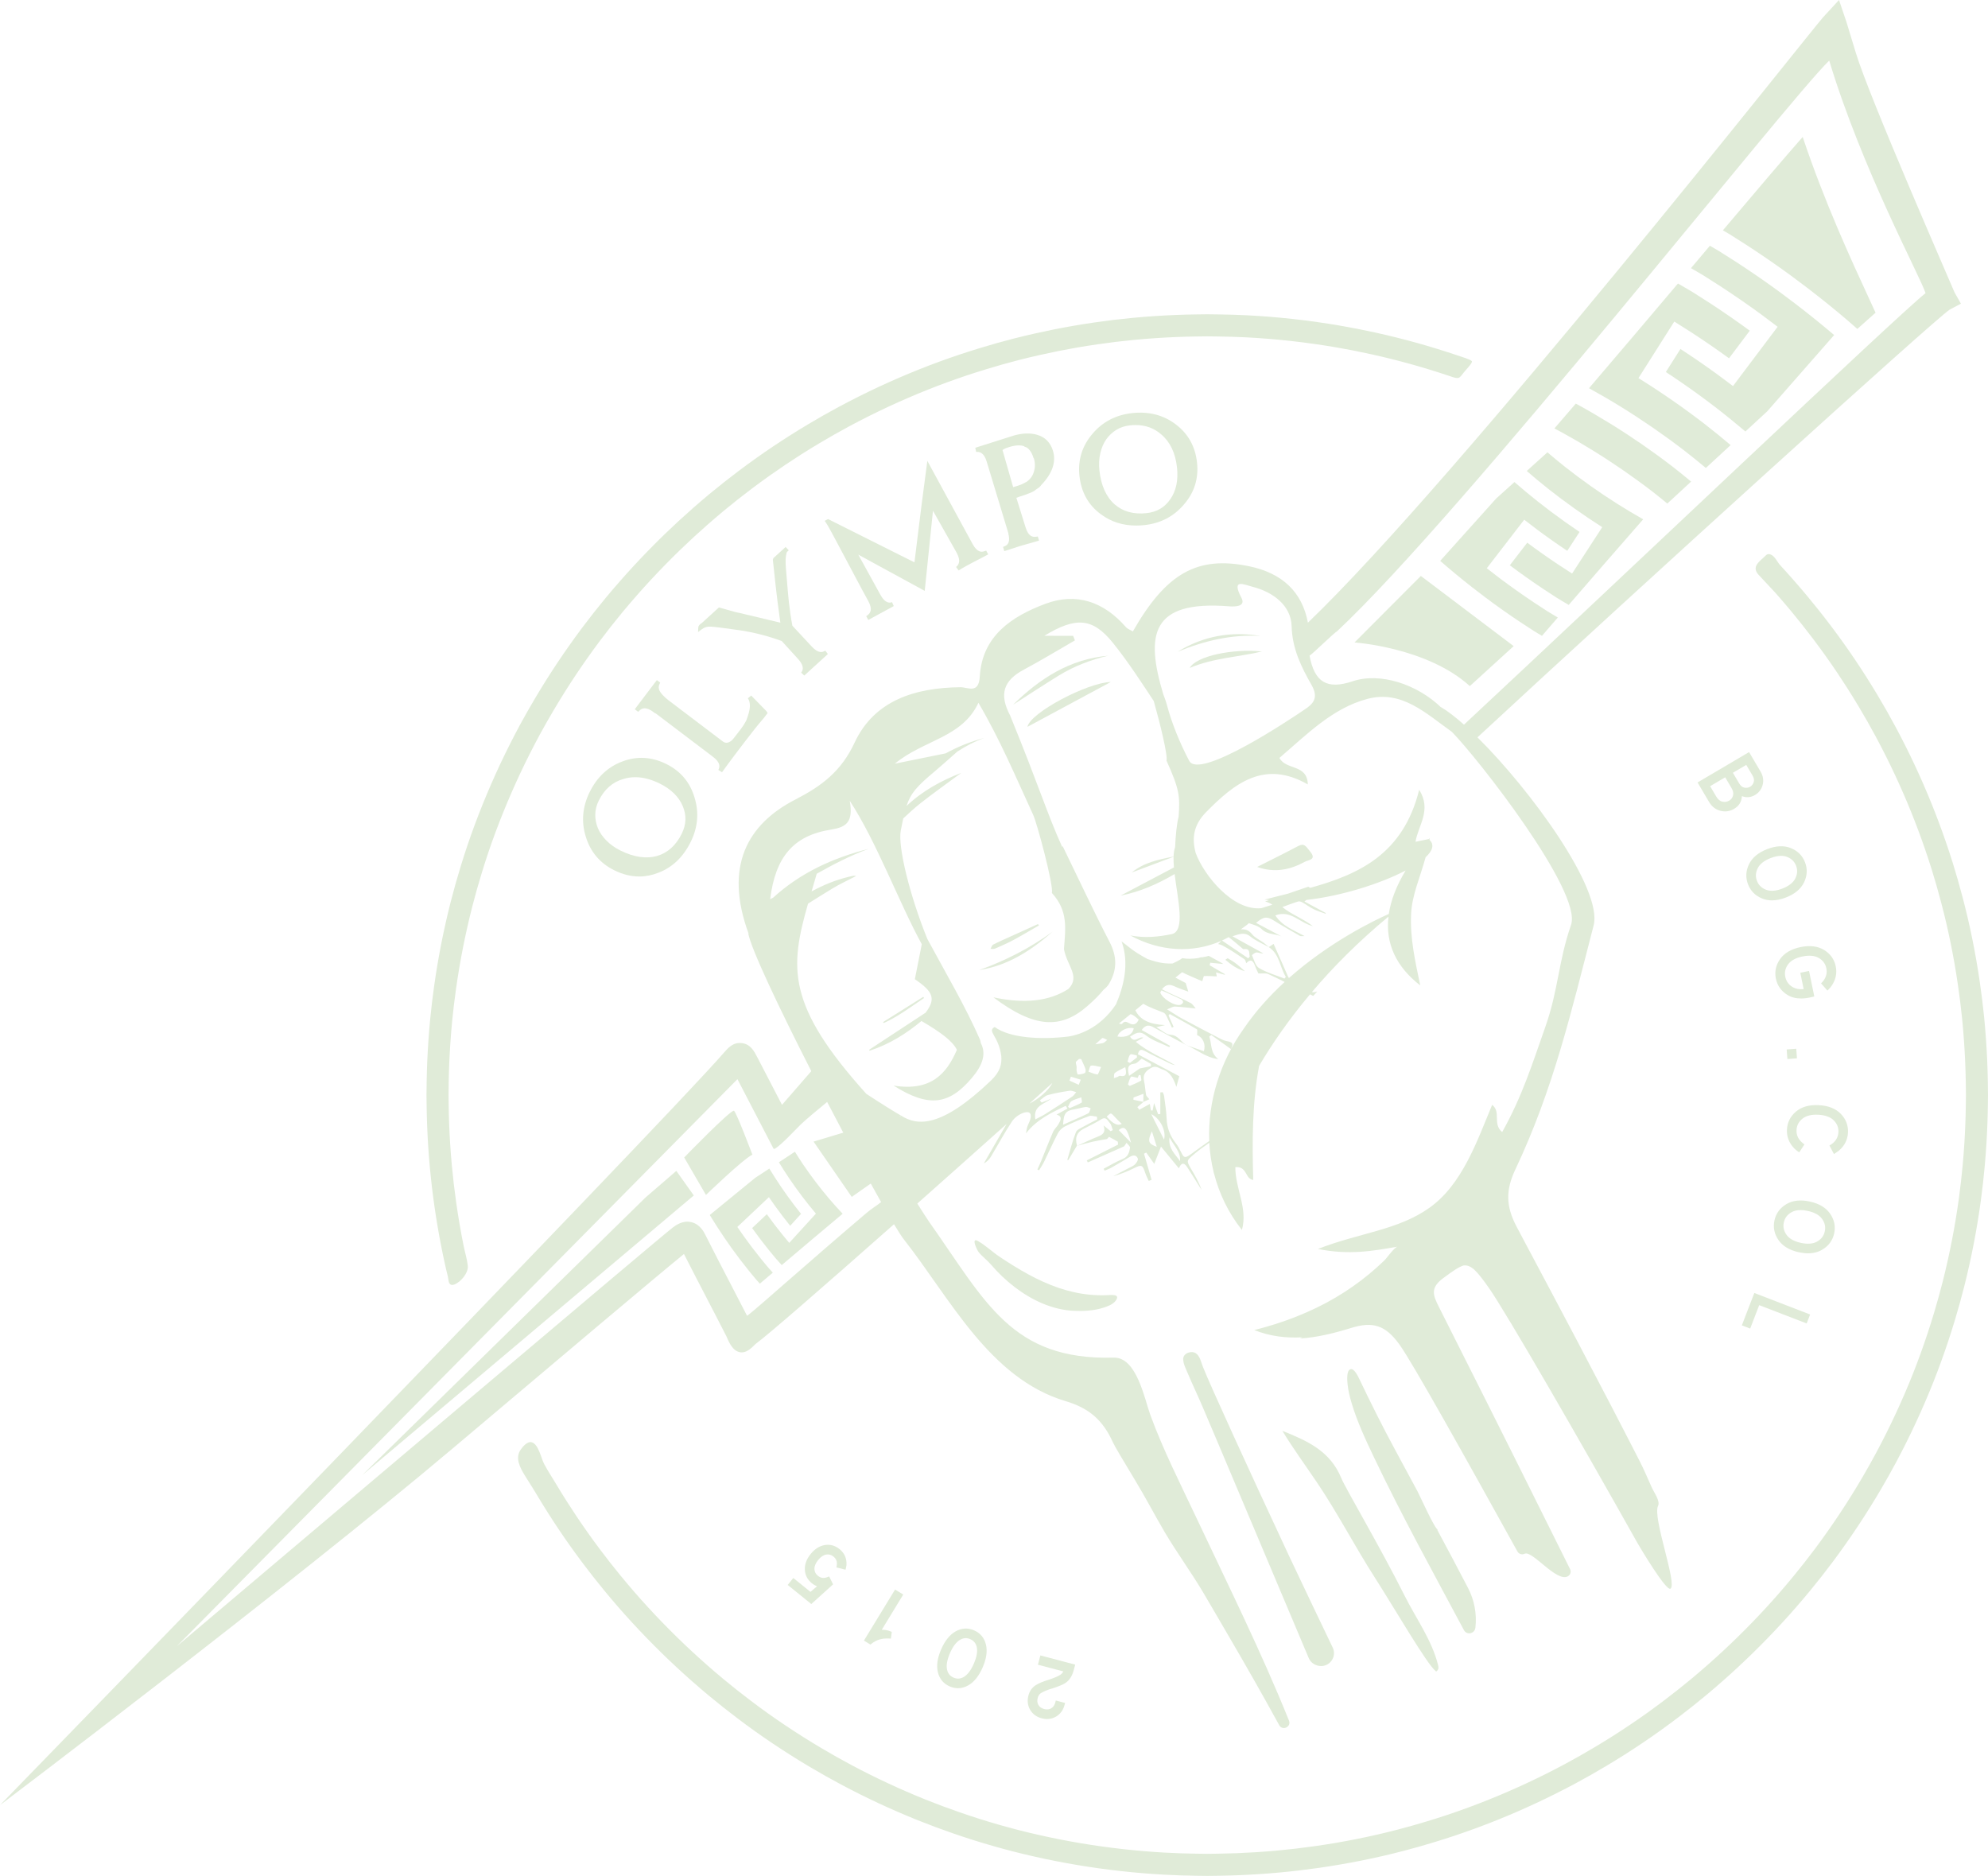 <svg xmlns="http://www.w3.org/2000/svg" id="Vector" viewBox="0 0 427.181 403.065"><path d="M91.999,246.078c.101,1.581.223,3.158.367,4.727.259,2.806.586,5.592.982,8.356.224,1.569.468,3.131.736,4.685.517,3.002,1.108,5.98,1.783,8.927.174.759.418,1.532.503,2.305.075.683.408,1.202,1.179.945,1.415-.474,3.132-2.509,2.971-4.053-.145-1.397-.599-2.813-.878-4.191-.315-1.556-.606-3.116-.876-4.68-.268-1.554-.511-3.117-.735-4.685-.378-2.647-.691-5.314-.939-8-.145-1.57-.267-3.145-.367-4.727-.18-2.849-.286-5.716-.318-8.602-.006-.597-.023-1.192-.023-1.791,0-.986.02-1.968.037-2.951.05-2.794.17-5.572.36-8.33.108-1.581.236-3.157.389-4.726.221-2.26.495-4.504.808-6.736.22-1.569.461-3.132.726-4.686.479-2.813,1.028-5.602,1.649-8.364.347-1.545.711-3.084,1.102-4.612.629-2.456,1.317-4.889,2.057-7.3.464-1.514.943-3.021,1.449-4.515.97-2.86,2.025-5.68,3.147-8.467.591-1.468,1.205-2.925,1.837-4.371,1.21-2.771,2.493-5.502,3.851-8.19.713-1.412,1.441-2.815,2.193-4.204.994-1.832,2.029-3.638,3.09-5.427.807-1.361,1.63-2.71,2.475-4.045,1.482-2.342,3.019-4.645,4.615-6.905.912-1.292,1.839-2.571,2.788-3.835,1.549-2.064,3.145-4.091,4.788-6.078,1.008-1.218,2.038-2.417,3.08-3.605,1.94-2.213,3.942-4.372,5.998-6.477,1.104-1.13,2.223-2.247,3.359-3.345,1.878-1.815,3.799-3.586,5.762-5.31,1.187-1.043,2.385-2.074,3.603-3.083,1.962-1.626,3.964-3.205,6.001-4.74,1.262-.95,2.537-1.884,3.827-2.797,2.196-1.556,4.434-3.058,6.708-4.507,1.332-.848,2.68-1.674,4.038-2.484,2.061-1.23,4.148-2.418,6.266-3.558,1.391-.748,2.795-1.473,4.209-2.183,2.776-1.392,5.597-2.708,8.461-3.943,1.45-.625,2.907-1.235,4.378-1.819,2.663-1.057,5.359-2.045,8.088-2.964,1.495-.503,3.002-.98,4.517-1.441,2.252-.685,4.521-1.33,6.813-1.919,1.528-.392,3.066-.758,4.611-1.106,2.552-.577,5.126-1.095,7.722-1.55,1.554-.272,3.116-.518,4.684-.746,2.583-.375,5.184-.692,7.804-.943,1.569-.151,3.144-.277,4.725-.382,2.862-.193,5.743-.309,8.642-.35.79-.011,1.578-.03,2.371-.03.793,0,1.581.019,2.371.03,1.977.028,3.949.08,5.908.178,1.583.08,3.159.186,4.731.311,3.334.264,6.637.637,9.912,1.099,1.569.222,3.131.464,4.686.73,2.516.431,5.013.921,7.489,1.467,1.547.34,3.086.7,4.616,1.085,2.71.681,5.393,1.427,8.047,2.242,1.513.464,3.019.944,4.514,1.451.531.181,1.488.557,1.937.224.195-.144.345-.363.481-.501.869-1.2,2.485-2.668,2.14-3.012-.366-.366-1.976-.843-3.089-1.22-1.494-.507-3.001-.987-4.513-1.452-2.775-.854-5.581-1.634-8.415-2.344-1.53-.384-3.069-.744-4.616-1.086-2.599-.574-5.219-1.088-7.861-1.539-1.555-.266-3.117-.508-4.686-.731-3.41-.483-6.849-.871-10.321-1.146-1.571-.124-3.147-.231-4.731-.311-2.066-.105-4.145-.159-6.229-.188-.79-.011-1.578-.03-2.371-.03-.793,0-1.581.019-2.371.03-3.027.042-6.036.164-9.023.365-1.581.106-3.156.232-4.725.383-2.743.263-5.467.593-8.17.987-1.568.228-3.13.475-4.683.746-2.723.476-5.423,1.019-8.099,1.624-1.544.35-3.083.715-4.611,1.108-2.399.615-4.775,1.29-7.131,2.008-1.514.461-3.021.939-4.516,1.441-2.856.96-5.677,1.994-8.463,3.101-1.471.585-2.928,1.194-4.378,1.819-2.988,1.287-5.929,2.66-8.825,4.114-1.414.71-2.818,1.435-4.209,2.183-2.22,1.194-4.409,2.439-6.568,3.729-1.358.811-2.705,1.638-4.038,2.485-2.383,1.517-4.729,3.089-7.029,4.72-1.29.915-2.565,1.849-3.827,2.799-2.132,1.604-4.226,3.257-6.278,4.959-1.217,1.009-2.416,2.04-3.604,3.083-2.057,1.806-4.069,3.661-6.036,5.564-1.136,1.099-2.255,2.215-3.359,3.345-2.147,2.197-4.238,4.451-6.263,6.764-1.041,1.189-2.071,2.388-3.079,3.606-1.72,2.078-3.391,4.198-5.011,6.358-.948,1.264-1.875,2.544-2.788,3.835-1.671,2.365-3.279,4.776-4.829,7.228-.844,1.335-1.668,2.684-2.475,4.045-1.115,1.88-2.203,3.779-3.246,5.705-.752,1.388-1.48,2.792-2.194,4.204-1.419,2.808-2.759,5.661-4.022,8.556-.631,1.448-1.245,2.904-1.837,4.372-1.172,2.91-2.273,5.855-3.284,8.843-.506,1.495-.986,3.001-1.45,4.515-.774,2.522-1.493,5.067-2.15,7.638-.391,1.528-.755,3.067-1.103,4.612-.651,2.887-1.224,5.805-1.723,8.746-.264,1.555-.505,3.118-.725,4.687-.33,2.344-.616,4.702-.847,7.076-.153,1.569-.281,3.144-.39,4.725-.199,2.885-.324,5.789-.374,8.71-.017.983-.038,1.965-.038,2.951,0,.599.017,1.194.023,1.79.032,3.017.144,6.015.333,8.992Z" style="fill:#e0ebd8;"></path><path d="M427.144,232.358c-.053-3.07-.186-6.121-.402-9.15-.113-1.58-.244-3.156-.4-4.724-.252-2.516-.566-5.014-.928-7.496-.228-1.568-.475-3.13-.747-4.683-.529-3.026-1.135-6.026-1.825-8.996-.358-1.542-.744-3.075-1.144-4.602-.651-2.479-1.352-4.937-2.112-7.37-.472-1.511-.971-3.011-1.485-4.503-.932-2.709-1.934-5.386-2.999-8.03-.592-1.468-1.205-2.925-1.836-4.372-1.178-2.7-2.425-5.363-3.738-7.987-.708-1.415-1.433-2.819-2.18-4.21-1.241-2.313-2.537-4.594-3.882-6.841-.812-1.357-1.639-2.704-2.488-4.036-1.519-2.383-3.093-4.727-4.728-7.026-.916-1.289-1.853-2.561-2.804-3.823-1.68-2.229-3.416-4.413-5.202-6.554-1.013-1.214-2.045-2.411-3.092-3.597-.865-.978-1.735-1.953-2.622-2.912-.617-.666-1.13-1.909-2.001-2.281-.8-.342-1.067.185-1.566.626-1.286,1.136-2.509,2.162-1.051,3.742,1.204,1.304,2.422,2.595,3.63,3.896,1.047,1.184,2.08,2.381,3.093,3.595,1.71,2.051,3.372,4.143,4.982,6.276.952,1.261,1.889,2.534,2.804,3.823,1.561,2.198,3.067,4.438,4.52,6.715.85,1.332,1.676,2.679,2.488,4.036,1.28,2.142,2.515,4.313,3.699,6.517.747,1.391,1.472,2.796,2.18,4.211,1.257,2.512,2.45,5.061,3.579,7.644.632,1.447,1.246,2.903,1.837,4.371,1.017,2.528,1.974,5.085,2.866,7.673.515,1.492,1.014,2.991,1.486,4.503.726,2.326,1.395,4.676,2.018,7.045.402,1.526.788,3.058,1.146,4.602.659,2.842,1.239,5.714,1.747,8.61.272,1.553.518,3.115.746,4.683.344,2.364.645,4.743.885,7.139.157,1.568.287,3.144.399,4.724.207,2.899.334,5.82.386,8.759.017.978.037,1.956.037,2.938,0,.603-.016,1.202-.023,1.804-.03,2.778-.13,5.54-.298,8.283-.097,1.582-.217,3.158-.359,4.729-.219,2.419-.489,4.822-.813,7.21-.213,1.571-.45,3.133-.708,4.689-.482,2.914-1.041,5.801-1.676,8.66-.343,1.546-.705,3.085-1.092,4.614-.576,2.277-1.205,4.533-1.876,6.771-.455,1.517-.928,3.024-1.426,4.523-.944,2.842-1.957,5.653-3.051,8.425-.581,1.472-1.19,2.93-1.813,4.381-1.227,2.859-2.538,5.675-3.921,8.447-.707,1.416-1.43,2.821-2.176,4.213-.981,1.83-1.997,3.639-3.045,5.428-.8,1.365-1.62,2.716-2.458,4.055-1.572,2.513-3.208,4.981-4.911,7.4-.91,1.293-1.833,2.576-2.779,3.841-1.492,1.994-3.032,3.95-4.611,5.872-1.003,1.222-2.025,2.428-3.063,3.62-1.868,2.144-3.795,4.236-5.771,6.28-1.098,1.136-2.215,2.255-3.346,3.359-1.993,1.945-4.034,3.841-6.124,5.683-1.185,1.045-2.383,2.077-3.599,3.089-1.832,1.523-3.701,3.004-5.599,4.448-1.258.956-2.526,1.899-3.812,2.819-2.425,1.736-4.901,3.406-7.423,5.01-1.333.848-2.681,1.673-4.039,2.482-2.046,1.22-4.119,2.399-6.221,3.53-1.39.749-2.795,1.473-4.209,2.182-2.637,1.321-5.313,2.572-8.028,3.752-1.448.629-2.904,1.242-4.374,1.83-2.88,1.153-5.799,2.225-8.757,3.216-1.496.501-3.003.976-4.519,1.434-1.963.594-3.94,1.157-5.934,1.678-1.527.399-3.061.779-4.605,1.133-2.918.672-5.869,1.257-8.844,1.769-1.555.267-3.117.511-4.686.733-2.609.371-5.237.68-7.884.925-1.569.145-3.145.267-4.727.367-2.669.17-5.356.274-8.058.313-.79.012-1.578.03-2.371.03-.793,0-1.581-.019-2.371-.03-2.237-.032-4.464-.103-6.679-.225-1.583-.087-3.158-.201-4.729-.333-2.943-.247-5.863-.575-8.76-.977-1.57-.218-3.132-.458-4.688-.72-2.961-.5-5.897-1.076-8.801-1.733-1.545-.35-3.083-.715-4.611-1.108-2.735-.704-5.44-1.481-8.117-2.322-1.51-.474-3.009-.975-4.5-1.492-2.406-.834-4.787-1.721-7.14-2.662-1.469-.588-2.926-1.201-4.374-1.83-2.543-1.106-5.052-2.274-7.526-3.503-1.417-.704-2.822-1.426-4.215-2.17-2.124-1.133-4.218-2.314-6.285-3.537-1.361-.806-2.71-1.629-4.045-2.473-2.553-1.613-5.064-3.288-7.519-5.037-1.288-.917-2.558-1.859-3.817-2.812-1.981-1.499-3.928-3.039-5.836-4.624-1.216-1.01-2.414-2.042-3.6-3.086-2.118-1.866-4.187-3.787-6.207-5.757-1.13-1.105-2.247-2.224-3.345-3.36-2.019-2.088-3.987-4.224-5.893-6.417-1.037-1.193-2.054-2.403-3.057-3.626-1.447-1.765-2.86-3.562-4.233-5.388-.95-1.262-1.881-2.539-2.795-3.829-1.568-2.215-3.079-4.472-4.537-6.766-.847-1.332-1.671-2.679-2.48-4.037-1.114-1.869-1.29-1.992-2.327-3.905-.618-1.139-1.19-4.219-2.63-4.66-.968-.295-1.96.925-2.429,1.6-1.244,1.791-.098,3.879.883,5.489,1.152,1.89,1.328,2.053,2.462,3.955.81,1.358,1.636,2.706,2.482,4.04,1.524,2.399,3.104,4.76,4.745,7.076.914,1.29,1.846,2.567,2.795,3.83,1.444,1.921,2.929,3.809,4.452,5.665,1.003,1.223,2.021,2.433,3.058,3.626,1.988,2.29,4.044,4.519,6.152,6.698,1.099,1.136,2.215,2.255,3.345,3.36,2.112,2.063,4.276,4.073,6.494,6.024,1.187,1.043,2.385,2.074,3.601,3.085,1.999,1.661,4.038,3.275,6.113,4.844,1.26.953,2.53,1.894,3.818,2.811,2.558,1.823,5.174,3.569,7.836,5.25,1.336.843,2.684,1.666,4.045,2.472,2.169,1.285,4.368,2.524,6.598,3.712,1.394.743,2.799,1.466,4.215,2.17,2.586,1.286,5.208,2.507,7.867,3.662,1.448.628,2.905,1.241,4.374,1.829,2.466.988,4.962,1.918,7.485,2.791,1.492.516,2.99,1.017,4.5,1.491,2.798.88,5.627,1.69,8.485,2.425,1.528.393,3.066.759,4.61,1.109,3.028.687,6.088,1.286,9.174,1.806,1.555.262,3.118.502,4.687.721,3.032.422,6.088.765,9.169,1.023,1.571.131,3.147.244,4.729.332,2.321.128,4.655.204,7.0.236.79.011,1.578.03,2.371.03.793,0,1.581-.019,2.371-.03,2.831-.04,5.644-.149,8.439-.328,1.582-.101,3.157-.223,4.727-.368,2.77-.256,5.519-.579,8.249-.968,1.568-.224,3.131-.467,4.685-.734,3.102-.532,6.179-1.142,9.22-1.843,1.544-.356,3.078-.735,4.605-1.133,2.101-.548,4.184-1.141,6.252-1.768,1.515-.459,3.022-.935,4.518-1.435,3.084-1.031,6.128-2.15,9.131-3.353,1.469-.589,2.926-1.2,4.374-1.829,2.839-1.232,5.637-2.54,8.392-3.923,1.414-.709,2.819-1.435,4.21-2.182,2.205-1.185,4.378-2.421,6.523-3.701,1.358-.81,2.706-1.636,4.039-2.483,2.631-1.672,5.213-3.414,7.742-5.226,1.285-.92,2.554-1.863,3.812-2.818,1.993-1.515,3.953-3.069,5.876-4.669,1.215-1.011,2.413-2.042,3.599-3.088,2.184-1.923,4.316-3.904,6.398-5.937,1.13-1.104,2.246-2.223,3.346-3.359,2.067-2.136,4.084-4.323,6.037-6.566,1.037-1.192,2.059-2.398,3.064-3.619,1.656-2.014,3.269-4.065,4.831-6.156.946-1.265,1.869-2.548,2.78-3.84,1.779-2.524,3.485-5.1,5.125-7.724.838-1.339,1.658-2.691,2.458-4.055,1.103-1.879,2.171-3.781,3.202-5.706.745-1.393,1.47-2.797,2.176-4.213,1.445-2.893,2.813-5.83,4.093-8.814.622-1.451,1.23-2.909,1.812-4.381,1.145-2.894,2.203-5.831,3.188-8.8.497-1.498.972-3.006,1.427-4.522.706-2.349,1.366-4.718,1.97-7.109.386-1.529.749-3.069,1.092-4.614.665-2.985,1.248-6.001,1.75-9.042.257-1.556.494-3.119.708-4.689.34-2.5.624-5.017.852-7.551.141-1.57.261-3.145.359-4.727.177-2.87.282-5.757.313-8.663.006-.601.023-1.201.023-1.804,0-.982-.021-1.959-.037-2.937Z" style="fill:#e0ebd8;"></path><path d="M143.161,164.15c-3.122-1.543-6.284-1.727-9.395-.549-3.086,1.138-5.458,3.348-7.05,6.568-1.555,3.149-1.843,6.366-.856,9.559.991,3.299,3.058,5.745,6.143,7.27,1.796.887,3.589,1.331,5.364,1.331,1.386,0,2.761-.271,4.115-.813,2.993-1.137,5.327-3.364,6.937-6.62,1.538-3.111,1.817-6.31.831-9.5-.953-3.283-3.002-5.721-6.089-7.247ZM146.496,179.133c-1.228,2.484-2.991,4.086-5.237,4.761-2.354.681-5.015.301-7.91-1.13-1.185-.586-2.207-1.31-3.04-2.152-.827-.836-1.443-1.735-1.832-2.671-.386-.931-.576-1.915-.564-2.927.013-1.005.266-2.015.753-2.999,1.191-2.41,2.953-3.965,5.248-4.629.833-.262,1.697-.393,2.588-.393,1.662,0,3.421.455,5.256,1.362,2.43,1.201,4.092,2.825,4.94,4.826.851,2.005.784,3.951-.204,5.951Z" style="fill:#e0ebd8;"></path><path d="M155.146,165.93c.997-1.382,1.899-2.605,2.681-3.637l2.112-2.786c1.626-2.144,3.039-3.909,4.222-5.267l.789-1.042-.297-.433-3.233-3.313-.713.585c.305.446.45,1.023.432,1.717-.019.74-.285,1.777-.791,3.082-.304.589-.681,1.183-1.122,1.765-1.517,2-1.832,2.357-1.896,2.415-.983.87-1.621.594-2.067.256l-11.665-8.842c-1.01-.813-1.645-1.5-1.887-2.044-.216-.488-.219-.935-.01-1.368l.165-.342-.72-.545-4.746,6.262.733.555.285-.275c.486-.469,1.331-.941,3.045.358l.369.28.037-.048,12.324,9.341c1.715,1.3,1.488,2.241,1.168,2.835l.783.49Z" style="fill:#e0ebd8;"></path><path d="M172.822,145.155l5.077-4.629-.567-.728c-.564.373-1.48.684-2.933-.909l-4.132-4.443c-.31-1.622-.565-3.343-.758-5.114l-.204-2.118c-.097-1.008-.209-2.343-.333-3.974-.076-.797-.128-1.529-.155-2.177-.025-.629 0-1.191.074-1.657.035-.19.079-.387.13-.591.03-.119.072-.207.122-.252l.343-.314-.668-.726-2.623,2.392-.127.333.011.11c.426,4.088.76,7.071,1.023,9.116.253,1.984.449,3.435.582,4.318l-8.663-2.066c-.403-.076-.729-.146-.985-.211l-3.56-.996-3.621,3.302c-.545.358-.796.67-.811,1.007l-.044.981.785-.591c.595-.448,1.234-.637,1.968-.577.443.021,1.165.097,2.145.226.997.132,2.279.306,3.843.521,3.136.452,6.244,1.244,9.242,2.352l3.488,3.825c1.619,1.775.91,2.668.676,2.961l.674.63Z" style="fill:#e0ebd8;"></path><path d="M205.445,121.824l.54.75c.515-.325,1.009-.617,1.467-.867l1.309-.712,3.591-1.875-.445-.815-.371.131c-.614.216-1.545.29-2.548-1.553l-9.719-17.852-.187,1.406c-.778,5.848-1.359,10.377-1.776,13.847-.346,2.885-.622,5.125-.806,6.549l-18.57-9.303-.725.387.297.428c.205.295.434.675.681,1.129l.943,1.731,6,11.275,1.453,2.67c1.003,1.843.406,2.601-.131,3.011l-.317.243.446.805,5.475-2.981-.373-.844c-.341.117-1.377.477-2.526-1.635l-4.722-8.57c8.016,4.359,12.371,6.733,13.66,7.448l.613.34,1.772-17.217,5.081,9c1.008,1.85.418,2.64-.113,3.073Z" style="fill:#e0ebd8;"></path><path d="M220.164,106.358c.743-.268,1.239-.461,1.515-.59.288-.133.492-.243.622-.336l.049-.04c.076-.071.242-.205.606-.436.363-.229.616-.465.768-.718,2.407-2.5,3.26-4.984,2.535-7.384-.539-1.781-1.69-2.937-3.419-3.436-1.428-.419-3.1-.367-4.987.16l-8.286,2.633.19.901c.68-.074,1.656.061,2.267,2.079l4.611,15.245c.063.209.067.287.069.278l-.017.103.076.252c.288,1.594-.346,2.066-.849,2.281l-.378.162.268.909,3.336-1.082,3.617-1.031.51-.151-.265-.884-.393.055c-.668.094-1.628-.014-2.236-2.026l-1.976-6.336c.154-.063.32-.128.497-.193.348-.126.768-.263,1.271-.416ZM217.706,104.674l-2.203-7.679-.084-.272c.057-.074.327-.333,1.473-.68,1.327-.401,2.408-.451,3.217-.15l.028.095.248.068c.273.074.566.304.873.683.333.412.593.923.775,1.525l.05.159.091.096c.346,1.22.256,2.374-.268,3.515-.292.599-.747,1.112-1.352,1.525l-.16.065c-.495.306-1.1.57-1.798.781l-.889.269Z" style="fill:#e0ebd8;"></path><path d="M252.641,91.18c-2.617-1.994-5.755-2.809-9.325-2.425-3.491.376-6.361,1.86-8.526,4.407-2.252,2.607-3.206,5.663-2.838,9.084.382,3.546,1.948,6.333,4.648,8.278,2.138,1.596,4.667,2.399,7.538,2.399.577,0,1.168-.032,1.772-.097,3.451-.372,6.3-1.854,8.462-4.398,2.258-2.566,3.216-5.603,2.847-9.027-.373-3.462-1.914-6.229-4.578-8.222ZM251.496,107.236c-1.235,1.794-2.913,2.781-5.13,3.02-2.756.298-5.054-.332-6.828-1.865-1.839-1.62-2.946-4.069-3.292-7.28-.142-1.312-.079-2.564.185-3.72.261-1.145.689-2.147,1.271-2.979.578-.824,1.307-1.513,2.167-2.045.856-.528,1.844-.856,2.935-.974.41-.044.81-.066,1.2-.066,2.154,0,4.006.673,5.521,2.011,1.914,1.612,3.055,4.014,3.392,7.139.29,2.695-.188,4.969-1.421,6.76Z" style="fill:#e0ebd8;"></path><path d="M375.84,161.598l-11.067,6.527,2.47,4.188c.586.994,1.407,1.633,2.44,1.899.341.088.676.132,1.006.132.669,0,1.314-.181,1.925-.541,1.066-.63,1.631-1.55,1.687-2.743.961.375,1.905.295,2.814-.241.848-.5,1.403-1.238,1.649-2.193.247-.955.094-1.911-.454-2.839l-2.47-4.189ZM372.396,170.922c-.126.49-.397.852-.83,1.106-.44.259-.915.332-1.453.222-.52-.107-.965-.485-1.361-1.155l-1.278-2.169,3.236-1.91,1.351,2.291c.352.597.462,1.125.335,1.614ZM376.839,168.049c-.144.449-.396.773-.77.994-.375.221-.781.284-1.242.193-.441-.087-.804-.383-1.112-.904l-1.351-2.291,2.871-1.693,1.351,2.291c.307.522.39.983.253,1.41Z" style="fill:#e0ebd8;"></path><path d="M384.794,182.217c-1.466-.585-3.174-.506-5.077.235-1.904.741-3.216,1.837-3.899,3.258-.689,1.431-.756,2.884-.198,4.317.556,1.432,1.587,2.456,3.064,3.047.646.257,1.339.387,2.075.387.934,0,1.937-.208,3.001-.622,1.903-.741,3.215-1.837,3.899-3.258.689-1.433.756-2.885.198-4.317-.557-1.432-1.588-2.457-3.064-3.047ZM385.789,188.719c-.453.918-1.387,1.658-2.777,2.199-1.389.541-2.577.627-3.532.256-.953-.37-1.588-.99-1.94-1.895-.352-.905-.303-1.791.149-2.707.453-.919,1.387-1.658,2.777-2.199.825-.321,1.579-.483,2.256-.483.462,0,.888.075,1.276.226.953.37,1.587.99,1.94,1.895.352.904.303,1.79-.149,2.707Z" style="fill:#e0ebd8;"></path><path d="M391.95,204.111c-1.346-.821-3.043-1.028-5.043-.616s-3.477,1.273-4.389,2.56c-.919,1.297-1.228,2.718-.917,4.222.309,1.506,1.155,2.689,2.512,3.517.813.496,1.783.745,2.9.745.741,0,1.546-.11,2.413-.329l.429-.109-1.128-5.475-1.88.387.723,3.508c-.96.106-1.77-.057-2.469-.494-.8-.502-1.285-1.21-1.482-2.165-.195-.952.001-1.817.599-2.645.599-.829,1.644-1.403,3.104-1.704,1.46-.301,2.647-.187,3.525.337.877.524,1.399,1.242,1.596,2.192.196.952.002,1.817-.594,2.645-.073.102-.157.204-.249.301l-.29.307,1.366,1.551.349-.359c.191-.197.367-.41.522-.632.918-1.302,1.226-2.724.915-4.228-.31-1.505-1.155-2.688-2.513-3.516Z" style="fill:#e0ebd8;"></path><rect x="383.994" y="225.414" width="2.062" height="2.061" transform="translate(-15.391 28.485) rotate(-4.154)" style="fill:#e0ebd8;"></rect><path d="M395.139,247.229c1.217-1.027,1.875-2.327,1.955-3.86.081-1.535-.437-2.893-1.54-4.037-1.095-1.135-2.684-1.765-4.724-1.873-2.041-.109-3.687.353-4.894,1.367-1.217,1.022-1.875,2.318-1.956,3.853-.081,1.535.437,2.895,1.544,4.049.214.216.449.417.698.596l.393.283,1.118-1.712-.339-.261c-.129-.099-.249-.207-.361-.322-.72-.729-1.046-1.555-.995-2.523.052-.97.46-1.758,1.248-2.407.791-.651,1.946-.942,3.436-.863,1.489.079,2.608.489,3.325,1.219.716.729,1.04,1.555.989,2.524-.051.97-.458,1.758-1.241,2.406-.103.084-.21.161-.319.23l-.366.227.964,1.836.425-.271c.216-.138.428-.29.64-.46Z" style="fill:#e0ebd8;"></path><path d="M394.125,265.024c.329-1.501.038-2.925-.864-4.234-.896-1.298-2.361-2.178-4.356-2.616-1.996-.439-3.695-.252-5.051.553-1.368.811-2.229,1.982-2.557,3.484-.329,1.502-.038,2.926.864,4.234.895,1.298,2.361,2.178,4.356,2.617.701.153,1.365.231,1.991.231,1.155,0,2.179-.262,3.059-.783,1.367-.811,2.227-1.982,2.557-3.484ZM390.488,266.754c-.887.513-2.074.611-3.53.293-1.456-.319-2.493-.906-3.083-1.743-.589-.837-.773-1.704-.565-2.652.208-.949.739-1.659,1.623-2.172.547-.317,1.208-.476,1.977-.476.477,0,.995.061,1.553.183,1.456.319,2.493.906,3.082,1.743.588.836.773,1.704.565,2.652-.207.948-.738,1.658-1.623,2.172Z" style="fill:#e0ebd8;"></path><polygon points="374.287 284.774 376.078 285.464 378.017 280.432 388.215 284.362 388.957 282.439 376.967 277.818 374.287 284.774" style="fill:#e0ebd8;"></polygon><path d="M223.605,363.836c.619-.401,1.465-.753,2.53-1.055,1.322-.423,2.225-.797,2.752-1.137.872-.535,1.495-1.489,1.851-2.838l.3-1.134-7.484-1.975-.524,1.993,5.448,1.438c-.153.316-.371.561-.662.744-.472.311-1.341.676-2.569,1.081-1.165.341-2.116.753-2.841,1.234-.703.507-1.18,1.22-1.416,2.118-.294,1.115-.172,2.148.364,3.069.537.922,1.374,1.538,2.49,1.833.395.104.779.156,1.151.156.681,0,1.323-.174,1.919-.521.921-.536,1.537-1.374,1.833-2.489l.118-.448-1.994-.527-.118.448c-.153.578-.439.983-.876,1.236-.437.254-.93.304-1.507.152-.577-.152-.982-.439-1.236-.876-.255-.437-.304-.93-.152-1.507.113-.427.317-.753.624-.998Z" style="fill:#e0ebd8;"></path><path d="M209.309,350.308c-1.341-.582-2.678-.508-3.974.223-1.253.707-2.296,2.007-3.101,3.864-.807,1.856-1.043,3.506-.703,4.904.351,1.446,1.209,2.474,2.55,3.056.594.257,1.187.386,1.776.386.741,0,1.476-.204,2.197-.611,1.252-.707,2.295-2.006,3.102-3.863.806-1.858,1.043-3.508.703-4.904-.351-1.446-1.209-2.473-2.55-3.055ZM209.265,357.446c-.602,1.389-1.308,2.342-2.098,2.832-.745.462-1.486.523-2.266.184-.779-.338-1.24-.92-1.411-1.78-.182-.912.032-2.078.634-3.467.603-1.389,1.31-2.343,2.1-2.832.744-.462,1.485-.524,2.264-.185.779.338,1.241.921,1.412,1.781.181.912-.033,2.078-.636,3.467Z" style="fill:#e0ebd8;"></path><path d="M192.333,341.538l-6.69,10.97,1.398.853.253-.2c1.034-.819,2.249-1.179,3.714-1.104l.427.022.189-1.439-.329-.135c-.549-.226-1.155-.335-1.819-.325l4.615-7.569-1.759-1.073Z" style="fill:#e0ebd8;"></path><path d="M179.73,336.78l1.957.5.112-.453c.092-.369.123-.734.096-1.07-.055-1.171-.561-2.151-1.504-2.913-.942-.761-2.005-1.053-3.157-.866-1.133.183-2.156.832-3.041,1.926-.886,1.095-1.305,2.231-1.246,3.377.058,1.166.565,2.144,1.508,2.906.357.289.731.501,1.118.637l-1.416,1.217-3.692-2.985-1.205,1.493,5.071,4.1,4.681-4.227-.844-1.699-.393.151c-.769.296-1.412.203-2.024-.29-.483-.39-.727-.867-.746-1.455-.019-.607.248-1.256.792-1.929.544-.673,1.122-1.07,1.719-1.177.58-.106,1.097.033,1.58.424.483.391.727.868.745,1.453.004.146-.008.3-.036.456l-.075.423Z" style="fill:#e0ebd8;"></path><path d="M308.499,359.056c.033.025.044.076.085.083.033.005.064-.013.091-.032.229-.164.39-.425.419-.707.022-.21-.027-.419-.077-.624-1.342-5.387-4.676-9.912-7.136-14.806-5.527-10.998-12.721-23.076-13.662-25.368-2.404-5.857-7.309-8.018-12.665-10.163,2.305,3.796,4.953,7.409,7.437,11.088,4.437,6.571,8.138,13.746,12.418,20.421,4.339,6.767,11.222,18.68,13.091,20.108Z" style="fill:#e0ebd8;"></path><path d="M317.036,349.724c.332-2.938-.221-5.899-1.583-8.523-1.926-3.71-4.219-8.028-6.621-12.505.057-.002.113-.006.169-.008-.632.023-3.903-7.318-4.399-8.241-1.584-2.946-3.175-5.888-4.767-8.83-2.736-5.059-5.277-10.149-7.757-15.347-.234-.49-1.076-2.277-1.855-2.083-.949.236-.729,2.49-.658,3.214.131,1.341.455,2.66.834,3.949,1.198,4.074,3.027,7.971,4.849,11.795,5.998,12.583,12.756,24.816,19.32,37.108.606,1.134,2.316.813,2.468-.53Z" style="fill:#e0ebd8;"></path><path d="M258.478,293.672c-.359-.903-.638-2.317-1.505-2.896-.927-.622-2.727-.077-2.728,1.24-.001.984.559,2.059.952,2.995,1.025,2.442,2.18,4.826,3.214,7.263,1.213,2.859,2.432,5.716,3.643,8.576.025.06.051.119.076.18,2.715,6.433,5.43,12.865,8.144,19.297.487,1.153.973,2.307,1.46,3.46,0,0,.975,2.349.989,2.343l8.497,20.133c.375.889,1.193,1.519,2.226,1.679,2.208.347,3.893-1.929,2.924-3.943-3.142-6.54-6.388-13.347-9.504-19.954-8.862-18.989-16.74-36.23-18.389-40.373Z" style="fill:#e0ebd8;"></path><path d="M237.726,278.293c-1.185.04-2.373.005-3.554-.108-2.286-.217-4.536-.73-6.709-1.469-4.539-1.544-8.694-4.028-12.666-6.675-1.611-1.075-2.972-2.43-4.67-3.395-.335-.191-.533-.204-.633-.105-.361.357.526,2.169.785,2.487.793.976,1.831,1.713,2.645,2.666,1.529,1.794,3.244,3.432,5.117,4.862,3.655,2.79,8.052,4.885,12.705,5.097,2.075.095,4.259-.02,6.252-.64.934-.29,2.148-.71,2.762-1.566,1.078-1.501-1.119-1.187-2.035-1.156Z" style="fill:#e0ebd8;"></path><path d="M278.893,181.817c-2.892,1.536-5.834,2.978-8.756,4.459,3.852,1.363,7.186.571,10.319-1.144.679-.372,2.6-.377,1.011-2.236-.831-.972-1.134-1.844-2.575-1.079Z" style="fill:#e0ebd8;"></path><path d="M151.727,278.671c1.463,2.813,2.926,5.628,4.363,8.456.318.622,1.069,2.98,2.782,3.395,1.73.412,3.058-1.453,3.633-1.866,2.404-1.743,14.138-11.937,29.596-25.612.944,1.565,1.696,2.73,2.166,3.326,9.761,12.375,18.312,29.815,34.715,34.689,5.089,1.512,8.015,4.113,10.159,8.849.385.851,2.199,3.896,4.864,8.304,2.194,3.622,4.137,7.386,6.29,11.031,2.602,4.403,5.639,8.531,8.247,12.928,1.775,2.994,3.51,6.01,5.268,9.013,3.776,6.45,7.481,12.94,11.065,19.499.698,1.278,2.646.37,2.102-.982-5.892-14.645-13.108-29.17-19.901-43.59-3.423-7.266-7.153-14.587-9.91-22.139-1.232-3.375-2.91-12.393-7.844-12.261-21.981.59-27.518-11.991-39.569-29.035-.426-.603-1.355-2.04-2.641-4.074,6.054-5.37,12.546-11.154,19.187-17.097-1.635,2.829-3.271,5.661-4.903,8.486.648-.356,1.158-.849,1.511-1.435,1.526-2.531,2.916-5.151,4.553-7.606.566-.85,1.622-1.596,2.604-1.89,1.262-.379,1.7.296,1.281,1.581-.167.514-.451.99-.611,1.506-.144.467-.19.962-.267,1.379,2.238-2.925,5.388-4.427,8.544-5.917.121.196.243.392.363.589-.774.426-1.548.853-2.335,1.286,1.38.412.845,1.278.418,2.042-.33.592-.905,1.061-1.171,1.674-.896,2.053-1.696,4.147-2.545,6.22-.257.63-.553,1.243-.831,1.865l.367.169c.363-.613.77-1.206,1.083-1.845.997-2.036,1.908-4.115,2.965-6.119.317-.602.921-1.173,1.533-1.474,1.679-.828,3.413-1.556,5.168-2.205.48-.177,1.115.067,1.679.117.021.2.041.398.062.597-.943.489-1.904.95-2.824,1.479-.631.363-1.529.697-1.749,1.261-.751,1.931-1.256,3.957-1.855,5.946.072.017.143.035.215.053l1.874-3.128c-.49-1.656-.063-2.808,1.31-3.536,1.301-.691,2.642-1.315,3.89-2.09,1.095-.682,1.396.328,1.855.801.354.366.435.995.637,1.508-.155.079-.311.158-.466.237-.435-.353-.869-.707-1.526-1.24.514,1.431-.115,1.97-1.164,2.38-1.507.59-2.961,1.312-4.437,1.977,1.053-.282,2.098-.595,3.16-.838,1.009-.231,2.036-.387,3.055-.576.216.044.518-.51.549-.495.654.311,1.278.687,1.907,1.05.014.208.03.417.045.626l-6.719,3.391.223.436c2.656-1.177,5.31-2.354,7.817-3.467.184-.273.345-.512.505-.749.267.362.803.768.751,1.074-.166.987-.424,1.935-1.587,2.409-1.41.574-2.724,1.384-4.08,2.091.066.14.131.278.197.418.499-.221,1.021-.405,1.495-.672,1.327-.75,2.639-1.527,3.947-2.31.712-.426,1.409-.416,1.708.381.115.306-.296.932-.625,1.252-.374.368-.918.566-1.397.82-1.091.577-2.189,1.143-3.284,1.714,1.593-.433,3.079-1.034,4.512-1.742,1.585-.781,1.827-.696,2.367,1.001.192.605.507,1.171.767,1.756.203-.079.406-.158.609-.236-.541-1.871-1.081-3.741-1.622-5.612.158-.084.315-.167.473-.252.618.872,1.237,1.745,1.727,2.436.434-1.115.881-2.261,1.447-3.718,1.492,1.814,2.63,3.2,3.836,4.668.693-1.586,1.317-.968,1.828-.194,1.05,1.593,2.04,3.224,3.055,4.839-.562-1.632-1.412-3.095-2.273-4.551-1.007-1.703-.946-1.754.521-3.011,1.089-.934,2.242-1.768,3.418-2.569.111,2.11.411,4.21.921,6.283.033.159.047.313.101.374,1.097,4.235,3.015,8.341,5.98,12.072,1.306-4.688-1.43-8.835-1.416-13.491,2.608-.238,2.055,2.571,3.849,2.74-.245-8.289-.234-16.517,1.258-24.496,2.797-4.752,6.394-9.957,10.937-15.376.232.115.465.23.697.344.293-.325.585-.646.877-.966-.469.186-.82.213-1.16.129,4.493-5.304,9.909-10.776,16.452-16.206-.671,5.752,1.622,10.759,6.82,14.78-1.076-5.18-2.229-10.186-1.955-15.444.208-4.022,1.906-7.669,3.114-12.09,1.507-1.397,1.938-2.708.823-3.747.021-.127.051-.246.071-.376-.067.076-.122.15-.199.212-.916.187-1.864.38-2.865.585.57-3.53,3.533-6.792.786-11.173-3.426,13.849-12.972,18.172-23.405,21.07-.147-.082-.287-.16-.434-.241-1.456.504-2.915.997-4.372,1.497-1.683.421-3.37.837-5.037,1.28.336.032.673.064,1.009.097-.289.099-.578.199-.867.297.528.141,1.056.351,1.563.698-.825.258-1.585.497-2.358.739-6.136.657-12.353-7.064-14.117-11.837-.848-3.11-.543-5.972,2.227-8.789,6.052-6.161,12.5-11.333,21.862-5.96-.117-4.444-4.683-3.002-6.1-5.696,5.888-5.032,11.41-10.713,18.929-12.689,7.378-1.938,12.515,3.11,18.105,7.07,5.53,5.601,28.077,34.4,25.63,41.48-2.762,7.989-2.705,13.919-5.514,21.891-2.837,8.051-4.98,14.951-9.288,22.641-2.148-1.802-.156-4.289-2.153-5.856-3.24,7.771-6.41,17.095-13.467,22.117-6.82,4.854-15.143,5.386-23.978,8.856,6.791,1.365,11.907.405,17.126-.496-.703.122-2.287,2.418-2.855,2.968-1.041,1.006-2.119,1.972-3.234,2.895-2.265,1.874-4.68,3.564-7.212,5.057-5.417,3.194-11.41,5.478-17.503,7,3.503,1.384,6.952,1.754,10.353,1.551-.178.081-.347.178-.527.256,3.725-.22,7.388-1.146,10.995-2.262,4.637-1.433,7.35-.635,10.368,3.541,2.823,3.905,14.29,24.497,25.374,44.5.302.544.98.747,1.54.476,1.642-.793,6.881,6.227,9.305,4.841.535-.307.739-.983.462-1.534-7.95-16.005-15.927-32.001-23.973-47.958-1.419-2.814-2.846-5.624-4.247-8.447-1.151-2.319-1.926-3.958.862-6.048,1.983-1.487,3.321-2.42,4.429-2.791,1.688-.215,2.93,1.212,5.436,4.755,3.739,5.288,20.174,33.862,31.946,54.831.545.97,6.205,10.482,7.123,9.854,1.508-1.032-3.913-15.295-2.675-17.779.516-1.037-.874-2.915-1.297-3.849-.9-1.985-1.736-4.015-2.74-5.95-.691-1.332-1.368-2.67-2.055-4.004-1.3-2.528-2.606-5.052-3.916-7.574-2.461-4.737-4.938-9.468-7.427-14.191-3.689-7.003-7.411-13.987-11.127-20.976-.619-1.164-1.238-2.327-1.851-3.494-2.307-4.388-2.344-7.823-.239-12.279,8.181-17.317,11.995-33.82,16.81-52.411,2-7.719-13.414-29.011-24.963-40.411,34.438-31.928,98.093-89.664,101.451-91.895l2.437-1.29-1.371-2.413c-.744-1.844-18.256-41.713-21.232-51.542-1.153-3.805-1.926-6.355-1.987-6.536l-1.609-4.756-3.403,3.693c-2.489,2.702-78.321,99.035-110.719,130.102-1.228-6.576-5.467-10.658-12.687-12.14-11.072-2.273-17.748,1.466-24.924,14.012-.51-.308-1.134-.51-1.503-.933-4.72-5.41-10.611-7.518-17.348-4.981-7.206,2.714-13.547,6.905-14.045,15.613-.22,3.848-2.593,2.276-4.147,2.293-9.663.1-18.499,2.781-22.745,11.892-2.883,6.186-7.079,9.335-12.758,12.252-10.246,5.265-15.375,14.336-10.001,28.87-.035-.047-.086-.122-.115-.159.628,3.414,6.708,16.197,13.562,29.641l-6.297,7.238-5.289-10.19c-.728-1.404-1.48-2.854-3.348-3.075-1.867-.233-2.955,1.035-3.917,2.142C141.577,242.248,1.283,386.547,0,387.86c0,0,61.929-46.808,97.202-76.583,22.709-19.174,44.276-37.379,49.767-41.837,1.566,3.089,3.162,6.159,4.759,9.23ZM221.191,237.125c1.637-1.469,3.277-2.941,4.92-4.416-.728,1.551-3.015,3.491-4.92,4.416ZM224.631,239.357c-.654.412-1.364.736-2.155,1.158-.532-2.994,1.956-3.249,3.422-4.472-.331.146-.658.301-.993.438-.361.148-.728.279-1.092.419-.122-.16-.244-.319-.367-.479.568-.388,1.086-.96,1.714-1.131,1.532-.417,3.108-.691,4.682-.928.446-.068.943.195,1.416.306-.288.325-.522.73-.871.962-1.901,1.267-3.823,2.506-5.756,3.725ZM231.614,230.874c-.081.004-.233-.514-.273-.803-.05-.362.067-.762-.038-1.098-.107-.343-.143-.61-.127-.818.228-.205.456-.412.684-.616.145-.006.297-.004.467.03.41.924.724,1.515.924,2.14.082.256.011.786-.141.853-.458.206-.988.285-1.495.312ZM232.427,236.91c-.815.474-1.71.813-2.577,1.196-.119-.096-.237-.191-.356-.286.244-.422.389-1.005.755-1.23.627-.386,1.393-.55,2.101-.806.033.389.22,1.042.076,1.127ZM232.231,231.99l-.428,1.094-1.996-.897.306-.844,2.118.646ZM233.833,239.228c-1.701.833-3.45,1.569-5.399,2.433.143-2.541.569-3.019,2.593-3.344.772-.123,1.525-.376,2.3-.465.331-.038.694.196,1.043.307-.174.366-.251.928-.536,1.068ZM235.832,230.871c-.662-.071-1.299-.384-1.944-.609.176-.452.281-1.231.543-1.289.559-.122,1.201.13,2.168.286-.373.811-.615,1.627-.767,1.611ZM236.963,224.136c-.527.111-1.066.169-1.601.246.5-.452.999-.901,1.497-1.351.297-.024.703.269,1.057.415-.315.239-.603.615-.954.691ZM237.806,239.928c1.28-1.19.627-.837,3.229,1.545q-1.233.787-3.229-1.545ZM249.996,217.568c.604.247.879,1.322,1.275,2.036.214.385.365.806.545,1.21.122-.06.244-.121.365-.181l-1.089-2.455c.085-.099.17-.197.254-.296,1.951,1.078,3.916,2.131,5.83,3.272.184.11.047.757.062,1.261,1.201.45,1.928,1.949,1.441,3.445-1.213-.415-2.426-.83-3.64-1.244-1.25-.629-1.807-2.206-3.557-2.281-.898-.039-1.761-.917-3.013-1.627.823-.196,1.19-.285,1.868-.448-3.353-.169-5.376-1.115-6.373-3.195.562-.458,1.136-.927,1.706-1.394,1.356.827,2.861,1.298,4.324,1.896ZM249.319,213.238c.09-.148.178-.298.267-.446,1.416.637,2.839,1.26,4.24,1.929.199.094.435.444.397.622-.045.219-.329.483-.562.554-1.204.363-3.965-1.35-4.343-2.658ZM244.68,219.083c-.462,1.043-1.138,1.269-2.059.763-.529-.29-.986-.538-1.504.132-.078.1-.371.035-.687-.05.797-.64,1.635-1.319,2.487-2.011.505.078.974.452,1.764,1.166ZM243.609,220.936c-.21,1.371-1.591,2.074-3.487,1.778.342-1.22,2.102-2.117,3.487-1.778ZM244.939,229.569c-.54.37-1.32.906-2.329,1.599-.358-1.589-.38-2.482,1.183-2.621.502-.045.955-.649,1.548-1.084.567.328,1.269.731,1.971,1.137l.004.495c-.734.146-1.468.293-2.377.474ZM245.203,232.186c-.762.462-1.616.773-2.438,1.138l-.397-.299c.202-.566.317-1.196.655-1.665.107-.149.804.125,1.432.245.019-.041.144-.325.269-.608.122.004.243.009.364.013.048.407.261,1.087.115,1.175ZM242.793,228.39l-.508-.269c.182-.531.234-1.202.595-1.544.213-.201.919.118,1.403.203l.027.429-1.518,1.182ZM241.795,229.292c.26,1.266.401,2.171-1.171,1.865-.128-.025-.285.152-.438.21-.277.107-.56.195-.84.29.06-.383-.016-.944.207-1.113.623-.473,1.369-.784,2.243-1.253ZM240.387,242.817c1.231-1.028,1.792-.472,2.646,2.702-1.087-1.11-1.862-1.902-2.646-2.702ZM243.546,236.301c.011-.163.02-.327.029-.489.606-.226,1.213-.45,2.134-.794-.019.714-.033,1.223-.038,1.731l-2.125-.448ZM247.525,243.077c.427,1.36.738,2.346,1.047,3.332-1.863-.661-2.026-1.224-1.047-3.332ZM250.124,244.849c-1.01-2.009-1.874-3.725-2.737-5.442,1.902.856,3.275,3.646,2.737,5.442ZM251.298,244.374c.993,1.882,2.462,3.12,2.265,5.112-.973-1.463-2.57-2.643-2.265-5.112ZM268.362,198.367c1.036.319,2.089.62,2.78,1.293,1.328,1.291,3.075.883,4.461,1.665-1.869-.993-3.74-1.986-5.694-3.024,1.632-1.4,2.357-1.416,3.838-.493,1.838,1.147,3.724,2.212,5.603,3.288.171.098.441.023.983.036-2.442-1.325-4.813-2.163-6.291-4.447,3.334-1.232,5.192,1.617,8.068,2.305-2.299-1.735-4.771-2.576-6.554-4.096,1.313-.472,2.352-.883,3.419-1.2.269-.08.662.075.937.231.814.461,1.566,1.038,2.402,1.449.805.398,1.684.647,2.53.962.013-.051.026-.104.04-.156-1.46-.787-2.919-1.575-4.585-2.474.151-.142.294-.222.441-.342,7.361-.804,15.811-3.444,21.302-6.318-1.985,3.281-3.174,6.397-3.614,9.327-3.283,1.463-12.74,6.048-21.463,13.777-.081-.145-.174-.271-.244-.433-1.029-2.391-2.104-4.763-3.052-6.901-.364.243-.691.459-1.018.677-.383-.321-.752-.657-1.153-.951-.824-.603-1.839-1.042-2.456-1.806-.659-.817-1.32-1.097-2.296-1.048-.039.002-.078-.007-.117-.006.582-.429,1.18-.82,1.733-1.315ZM268.682,201.229c1.17.942,2.625,1.532,3.959,2.272l-.005.002c2.352,1.537,2.365,4.312,3.664,6.406-.099.117-.199.235-.298.353-1.834-.725-3.776-1.264-5.453-2.253-.787-.463-1.082-1.785-1.524-2.752-.026-.057.617-.591.962-.607.446-.02.906.257,1.471.193-2.21-1.223-4.421-2.446-6.631-3.668,1.358-.419,2.537-1.011,3.857.054ZM264.015,201.355c.969.726,1.879,1.539,2.813,2.314.132.11.299.293.425.274,1.503-.217,1.081.905,1.297,1.582-.108.131-.216.261-.324.39-1.883-1.277-3.766-2.554-5.649-3.832.487-.218.963-.471,1.438-.729ZM287.228,135.714c27.138-25.343,96.808-114.018,105.835-122.695.069.23.042.14.007.023,7.088,23.398,19.495,46.26,20.696,49.938-6.266,4.983-65.19,61.055-99.185,92.725-1.855-1.645-3.555-2.966-4.956-3.772.013.022.02.039.033.06-5.112-4.937-13.05-7.61-19.019-5.607-5.461,1.831-8.188.241-9.242-5.525.269.016,5.571-5.18,5.831-5.147ZM264.083,130.276c1.381.109,3.655.039,2.68-1.817-2.245-4.27.516-2.853,2.366-2.384,4.48,1.133,8.29,4.07,8.412,8.441.137,4.947,2.096,8.799,4.299,12.695,1.553,2.747.367,4.061-1.679,5.352-.09.057-.173.122-.262.179-2.501,1.699-22.328,14.995-24.385,10.686-2-3.763-3.741-8.142-4.649-11.537-.283-1.064-.593-1.958-.914-2.75-3.834-12.784-2.652-20.192,14.132-18.866ZM173.629,194.162c1.753-1.102,3.505-2.206,5.277-3.276,1.604-.969,3.32-1.755,5.073-2.668-.233-.024-.392-.071-.538-.048-.331.05-.657.132-.984.208-2.88.672-5.539,1.785-8.066,3.158.358-1.217.727-2.477,1.108-3.799,3.593-2.028,7.252-3.931,11.165-5.35-7.653,1.936-14.656,5.131-20.537,10.496-.214.106-.42.204-.636.313,1.122-8.984,4.927-13.653,13.039-14.938,3.266-.518,4.886-1.543,4.064-6.19,5.801,8.86,10.654,22.042,15.478,30.812-.568,2.869-1.031,5.202-1.49,7.52,3.926,2.658,4.586,4.201,2.306,7.195-3.983,2.616-8.045,5.283-12.142,7.975.043.064.087.129.13.193,4.243-1.393,7.878-3.684,11.128-6.383,4.266,2.484,6.714,4.36,7.611,6.191-2.196,5.122-5.571,8.987-13.616,7.684,7.658,4.829,11.983,4.104,16.884-1.704,2.331-2.762,3.052-5.173,1.877-7.413-.072-.268-.084-.542-.201-.806-3.157-7.188-7.21-14.01-11.302-21.602-3.775-9.307-6.372-19.882-5.699-23.292.192-.975.362-1.816.528-2.581,1.205-1.115,2.4-2.241,3.686-3.253,2.872-2.255,5.854-4.367,8.791-6.54-4.324,1.676-8.353,3.878-11.742,7.091-.011.011-.02.024-.032.035.911-2.804,2.252-4.249,6.11-7.484,1.452-1.218,2.865-2.505,4.813-4.22,1.807-1.168,3.723-2.187,5.834-2.938-3.016.793-5.786,1.914-8.337,3.324-3.637.737-6.996,1.42-10.925,2.218,6.272-5.176,14.424-5.528,17.959-13.078,4.602,7.821,7.993,15.878,11.612,23.741.019.056.064.158.155.337.714,1.411,4.474,15.274,4.006,16.769,3.568,3.885,2.925,7.637,2.604,12.084.681,3.626,3.561,5.842.979,8.537-4.087,2.633-9.367,3.262-16.148,1.81,8.868,6.664,14.505,6.844,20.186,1.897,1.456-1.268,2.604-2.415,3.483-3.514.484-.383.889-.791,1.156-1.234,1.789-2.984,1.794-5.876.146-9.052-3.35-6.455-6.419-13.057-10.09-20.597-.015.095-.057.133-.089.193-3.352-7.413-4.935-12.965-11.191-28.251-2.424-4.583-1.42-7.522,2.97-9.861,3.711-1.98,7.307-4.173,10.955-6.273-.128-.326-.256-.652-.383-.977-1.857-.003-3.713-.007-6.192-.011,6.772-4.104,10.369-3.915,14.764,1.551,3.167,3.939,5.933,8.2,8.749,12.467,1.321,4.653,3.065,11.754,2.737,12.802,2.8,6.199,2.925,7.636,2.604,12.085-.38,1.34-.66,4.11-.749,6.493-.198.577-.31,1.259-.337,2.043-3.171.612-6.374,1.267-8.99,3.425,2.997-1.128,5.993-2.257,8.99-3.385-.022.704.014,1.478.085,2.293-3.824,2.019-7.647,4.038-11.472,6.056,4.241-.832,8.035-2.528,11.615-4.638.68,5.524,2.319,12.121-.531,12.888-2.943.629-5.923.903-8.984.306,6.363,3.486,13.373,3.857,19.525,1.175-.208.23-.421.458-.655.672.321.068.634.153.913.3,1.641.862,3.181,1.921,4.727,2.955.224.149.278.556.396.865.867-.928,1.436-.681,1.85.468.26.723.615,1.412.758,1.735.921.037,1.592-.11,2.098.115,1.2.532,2.373,1.128,3.552,1.709-3.191,2.928-6.238,6.284-8.815,10.068-4.967,6.934-7.743,15.541-7.384,24.11-1.006.725-2.043,1.406-3.031,2.153-2.571,1.942-2.276,1.641-3.508-.687-.183-.346-.417-.668-.656-.979-1.2-1.563-1.903-3.279-1.972-5.294-.055-1.617-.335-3.228-.538-4.838-.037-.289-.19-.561-.29-.841l-.524.033c-.002,1.551-.004,3.102-.006,4.654-.154.014-.308.028-.463.042-.253-.688-.506-1.375-.884-2.404-.143.765-.221,1.178-.298,1.59-.126.001-.251.001-.376.002-.07-.425-.14-.848-.231-1.396-.815.449-1.54.848-2.266,1.248-.137-.191-.272-.38-.409-.571l1.323-1.121c-.009-.002-.018-.003-.027-.006.42-.18.831-.362,1.282-.563-.343-.432-.657-.654-.708-.926-.184-.97-.204-1.975-.427-2.935-.33-1.431.282-2.162,1.487-2.865,1.034-.6,1.634.041,2.429.302,1.79.586,2.439,2.106,3.021,3.761.24-.879.442-1.617.624-2.284-2.915-1.545-5.89-3.123-8.888-4.713.207-.909.551-1.2,1.448-.723,1.824.975,3.698,1.856,5.561,2.758.318.154.681.215,1.024.32-2.834-1.646-5.859-2.868-8.496-5.03.706-.386,1.173-.642,1.64-.897-1.009-.369-1.869,1.366-2.867-.227,1.163-.688,2.003-1.371,3.431-.257,1.446,1.128,3.324,1.703,5.014,2.52.049-.095.097-.19.145-.285-2.012-1.122-4.024-2.244-6.09-3.394.912-1.263,1.691-1.063,2.609-.548,2.348,1.317,4.732,2.57,7.102,3.849-.013-.005-.026-.009-.039-.014,2.22.92,4.101,2.64,6.776,2.96-1.76-1.375-1.368-3.258-1.913-4.838.14-.112.28-.226.42-.336,1.425,1.017,2.851,2.035,4.232,3.02.544-1.206.433-1.443-.932-1.717-.427-.084-.853-.245-1.241-.446-2.795-1.453-5.59-2.91-8.365-4.404-.963-.519-1.869-1.146-3.203-1.972.877-.321,1.298-.62,1.701-.598,1.488.082,2.971.266,4.455.414-.354-.409-.642-.941-1.088-1.173-1.519-.795-3.1-1.469-4.653-2.198-.496-.233-.979-.493-1.504-.76.878-1.11,1.717-1.094,2.726-.61.984.471,2.042.785,2.936,1.121-.199-.655-.372-1.222-.565-1.852-.702-.371-1.452-.765-2.202-1.16.499-.403.968-.777,1.44-1.156.293.14.577.296.871.431,1.178.545,2.381,1.037,3.456,1.501.185-.544.277-1.107.392-1.111.891-.038,1.787.033,2.733.072-.016-.08-.091-.447-.175-.858.668.182,1.279.348,1.891.513.005-.045.009-.09.013-.134-1.087-.636-2.174-1.271-3.261-1.906.039-.183.079-.366.118-.548.955.092,1.91.185,2.815.274-.133-.084-.352-.235-.583-.362-.853-.466-1.705-.93-2.559-1.393-.574.195-1.102.245-1.649.353.038-.028.089-.07.125-.097-.242.085-.441.138-.672.214-1.222.183-2.398.234-3.467.031-.625.436-1.337.807-2.094,1.143-2.168.095-3.684-.39-5.382-.954-3.513-1.923-3.681-2.401-5.587-3.795,1.695,4.674.497,9.574-1.199,13.522-3.588,5.394-8.366,6.627-10.158,6.91-6.08.747-12.667.319-15.903-2.034-1.751.918.849,1.834,1.416,6.245.13,1.701-.192,3.324-2.244,5.282-10.722,10.228-15.813,9.733-19.307,7.495-.066.06-.123.118-.187.178-.037-.025-.059-.041-.096-.065l.284-.113c-.811-.425-4.012-2.409-7.444-4.654-17.228-19.113-16.457-27.162-12.531-40.875ZM37.966,353.741l120.497-121.864,7.77,14.968c.089.003.177-.019.264-.012,1.48-.896,4.211-3.897,5.569-5.224,1.009-.984,4.214-3.652,5.672-4.836,1.163,2.235,2.323,4.443,3.464,6.596l-6.382,1.92,8.202,11.885,4.088-2.869c.784,1.419,1.526,2.748,2.223,3.978-.788.673-1.953,1.329-3.108,2.311-7.188,6.113-11.103,9.542-18.378,15.879-1.16,1.012-6.07,5.351-7.316,6.251-1.164-2.27-2.341-4.536-3.519-6.8-1.833-3.523-3.665-7.047-5.447-10.595-.315-.626-1.147-2.285-2.999-2.728-1.847-.445-3.33.654-3.962,1.123-2.273,1.674-76.347,64.446-106.638,90.018Z" style="fill:#e0ebd8;"></path><path d="M255.637,143.522c5.169-2.188,10.461-2.328,15.519-3.54-6.128-.653-14.084.945-15.519,3.54Z" style="fill:#e0ebd8;"></path><path d="M270.862,136.645c-6.346-1.051-12.309.008-17.825,3.396,5.711-2.349,11.594-3.766,17.825-3.396Z" style="fill:#e0ebd8;"></path><path d="M220.771,156.175c6.11-3.287,12.093-6.506,17.917-9.638-4.931.09-17.331,6.589-17.917,9.638Z" style="fill:#e0ebd8;"></path><path d="M238.127,140.891c-8.239.712-14.705,4.903-20.441,10.534,3.238-2.074,6.447-4.191,9.719-6.209,3.319-2.047,6.923-3.443,10.722-4.326Z" style="fill:#e0ebd8;"></path><path d="M210.42,208.431c6.186-.96,11.173-4.224,15.775-8.253-4.847,3.519-10.131,6.229-15.775,8.253Z" style="fill:#e0ebd8;"></path><path d="M213.815,203.822c1.297-.564,2.601-1.126,3.846-1.795,1.889-1.016,3.73-2.12,5.592-3.187-.074-.095-.147-.192-.221-.286-1.925.871-3.851,1.741-5.774,2.616-1.287.585-2.589,1.143-3.845,1.79-.276.142-.385.606-.571.923.326-.015.692.06.972-.061Z" style="fill:#e0ebd8;"></path><path d="M198.554,214.441c-.053-.085-.107-.171-.16-.257-2.879,1.808-5.758,3.615-8.637,5.423.044.07.087.142.131.213,3.126-1.409,5.838-3.487,8.666-5.378Z" style="fill:#e0ebd8;"></path><path d="M265.319,206.837c-.487-.348-1.007-.648-1.531-.944-.156.115-.325.221-.489.331,1.242,1.054,2.546,2.019,4.205,2.449-.721-.621-1.413-1.283-2.185-1.835Z" style="fill:#e0ebd8;"></path><path d="M170.907,255.095c.942,1.316,1.917,2.601,2.922,3.857.491.612.988,1.217,1.494,1.815l-1.7,1.867-2.328,2.552-1.701,1.866c-.506-.595-1.007-1.198-1.5-1.809-1.144-1.415-2.253-2.867-3.323-4.353l-3.156,2.979c1.129,1.581,2.303,3.122,3.514,4.627.492.611.99,1.216,1.496,1.816.438.517.908,1.003,1.355,1.511,4.17-3.532,8.609-7.286,13.085-11.032-.977-1.035-1.934-2.092-2.861-3.183-.507-.595-1.007-1.2-1.498-1.811-.939-1.17-1.852-2.368-2.734-3.593-.463-.642-.919-1.291-1.365-1.948-.62-.914-1.209-1.853-1.798-2.792-1.182.779-2.338,1.541-3.445,2.269.709,1.153,1.431,2.295,2.185,3.41.445.659.899,1.308,1.36,1.952Z" style="fill:#e0ebd8;"></path><path d="M157.228,257.207l-1.912,1.562-2.805,2.294c1.048,1.728,2.141,3.417,3.272,5.073.448.656.901,1.308,1.362,1.951,1.221,1.707,2.491,3.371,3.803,4.993.493.61.992,1.214,1.497,1.811.267.316.557.608.828.921.338-.286.67-.566,1.012-.857.579-.49,1.183-1.003,1.776-1.506-.375-.429-.772-.835-1.14-1.272-.505-.598-1.003-1.202-1.495-1.814-1.25-1.554-2.463-3.145-3.629-4.779-.461-.644-.912-1.297-1.359-1.953l1.816-1.714,3.15-2.973,1.815-1.713c.448.655.903,1.304,1.366,1.946,1.034,1.436,2.103,2.836,3.208,4.202l2.334-2.56c-1.045-1.303-2.058-2.639-3.036-4.007-.461-.644-.914-1.295-1.36-1.953-.835-1.234-1.637-2.495-2.418-3.774-1.05.69-2.058,1.352-3.031,1.991l-1.748,1.43-3.306,2.703Z" style="fill:#e0ebd8;"></path><polygon points="145.331 251.582 138.721 257.293 77.792 316.992 149.079 256.864 145.331 251.582" style="fill:#e0ebd8;"></polygon><path d="M161.672,248.092s-3.381-8.97-3.942-9.419c-.561-.449-10.711,10.028-10.711,10.028l4.677,8.053s7.87-7.612,9.976-8.662Z" style="fill:#e0ebd8;"></path><path d="M351.806,89.638c2.278,1.489,4.515,3.033,6.712,4.632,1.152.837,2.293,1.689,3.421,2.555,1.568,1.206,3.091,2.466,4.613,3.725,1.828-1.687,3.614-3.337,5.325-4.916-1.844-1.551-3.705-3.081-5.613-4.554-1.127-.869-2.266-1.724-3.415-2.565-2.347-1.719-4.743-3.376-7.179-4.976-1.19-.781-2.39-1.546-3.6-2.296l2.287-3.607,3.128-4.937,2.285-3.607c1.212.748,2.414,1.51,3.608,2.285,2.769,1.799,5.488,3.667,8.152,5.607l4.463-5.929c-2.817-2.067-5.698-4.052-8.63-5.966-1.191-.778-2.391-1.543-3.601-2.296-1.05-.652-2.142-1.239-3.206-1.871-6.082,7.195-12.562,14.842-19.112,22.492,2.285,1.261,4.542,2.566,6.756,3.933,1.212.748,2.414,1.51,3.605,2.289Z" style="fill:#e0ebd8;"></path><path d="M342.233,96.765c1.212.747,2.414,1.51,3.604,2.291,2.024,1.329,4.015,2.706,5.971,4.128,1.152.837,2.294,1.687,3.422,2.557,1.032.796,2.03,1.636,3.041,2.458.79-.728,1.594-1.471,2.374-2.192.932-.861,1.834-1.693,2.739-2.53-1.327-1.091-2.648-2.191-4.012-3.24-1.129-.867-2.271-1.718-3.422-2.555-2.105-1.531-4.248-3.01-6.43-4.437-1.19-.778-2.392-1.54-3.604-2.288-2.276-1.403-4.588-2.75-6.938-4.038-.123-.068-.249-.131-.372-.198-1.535,1.787-3.067,3.564-4.598,5.337.58.309,1.165.61,1.741.925,2.195,1.209,4.357,2.468,6.485,3.781Z" style="fill:#e0ebd8;"></path><path d="M375.264,52.624c3.269,2.122,6.478,4.328,9.616,6.627,1.149.841,2.286,1.699,3.416,2.562,2.94,2.249,5.824,4.567,8.636,6.966.731.624,1.449,1.26,2.17,1.895,1.552-1.396,2.873-2.571,3.919-3.484-.466-1.028-1.033-2.256-1.59-3.462-3.446-7.453-9.442-20.422-14.067-34.303-4.1,4.657-10.226,11.876-17.15,20.067.475.289.972.547,1.445.842,1.21.75,2.411,1.514,3.604,2.289Z" style="fill:#e0ebd8;"></path><path d="M369.649,61.485c3.028,1.975,6.003,4.026,8.912,6.161,1.148.843,2.284,1.7,3.414,2.568l-2.568,3.41-4.455,5.917-2.567,3.41c-1.131-.864-2.272-1.715-3.424-2.554-2.571-1.872-5.196-3.674-7.869-5.411l-3.136,4.947c2.533,1.662,5.023,3.383,7.462,5.171,1.149.843,2.287,1.697,3.414,2.566,2.113,1.631,4.18,3.319,6.214,5.042,1.624-1.5,3.18-2.934,4.685-4.32l2.574-2.935,4.867-5.549,2.816-3.21,4.129-4.708c-2.732-2.33-5.533-4.581-8.388-6.765-1.131-.865-2.267-1.721-3.417-2.562-3.046-2.23-6.161-4.371-9.334-6.433-1.193-.775-2.394-1.538-3.605-2.288-.64-.398-1.312-.749-1.956-1.139-.492.583-.977,1.157-1.474,1.746-.845,1.001-1.725,2.043-2.591,3.067.891.535,1.813,1.024,2.696,1.574,1.209.751,2.409,1.518,3.601,2.295Z" style="fill:#e0ebd8;"></path><path d="M335.453,107.162c1.922,1.442,3.885,2.834,5.883,4.179.975.657,1.959,1.299,2.951,1.932l-1.922,2.958-2.632,4.047-1.923,2.959c-.994-.631-1.981-1.271-2.958-1.922-2.27-1.512-4.498-3.082-6.68-4.71l-3.743,4.855c2.307,1.735,4.668,3.402,7.071,5.01.977.655,1.961,1.299,2.953,1.931.862.549,1.759,1.045,2.631,1.576,5.092-5.884,10.518-12.14,16.002-18.396-1.875-1.064-3.727-2.163-5.543-3.313-.994-.63-1.979-1.271-2.956-1.925-1.867-1.251-3.702-2.549-5.5-3.891-.944-.703-1.879-1.418-2.802-2.145-1.284-1.011-2.53-2.065-3.775-3.119-1.525,1.374-3.017,2.721-4.446,4.009,1.508,1.299,3.03,2.58,4.593,3.815.923.729,1.856,1.446,2.797,2.152Z" style="fill:#e0ebd8;"></path><path d="M319.128,128.332c2.494,1.871,5.047,3.67,7.648,5.403.978.652,1.963,1.294,2.956,1.925.526.335,1.076.63,1.605.959.412-.476.818-.945,1.235-1.428.708-.818,1.444-1.67,2.17-2.508-.731-.451-1.488-.864-2.212-1.326-.991-.631-1.976-1.276-2.953-1.93-2.482-1.661-4.92-3.383-7.303-5.174-.94-.708-1.87-1.427-2.795-2.154l2.154-2.793,3.736-4.846,2.154-2.792c.925.725,1.859,1.439,2.803,2.142,2.106,1.571,4.258,3.085,6.449,4.546l2.638-4.059c-2.077-1.396-4.117-2.842-6.115-4.342-.94-.706-1.872-1.423-2.795-2.152-1.73-1.367-3.421-2.78-5.085-4.223-1.355,1.222-2.656,2.392-3.912,3.523l-2.154,2.399-4.073,4.537-2.357,2.625-3.455,3.85c2.235,1.951,4.526,3.837,6.863,5.668.926.725,1.858,1.443,2.799,2.148Z" style="fill:#e0ebd8;"></path><path d="M325.257,138.83l-19.947-15.079-14.249,14.289s15.639,1.065,24.772,9.378l9.424-8.589Z" style="fill:#e0ebd8;"></path></svg>